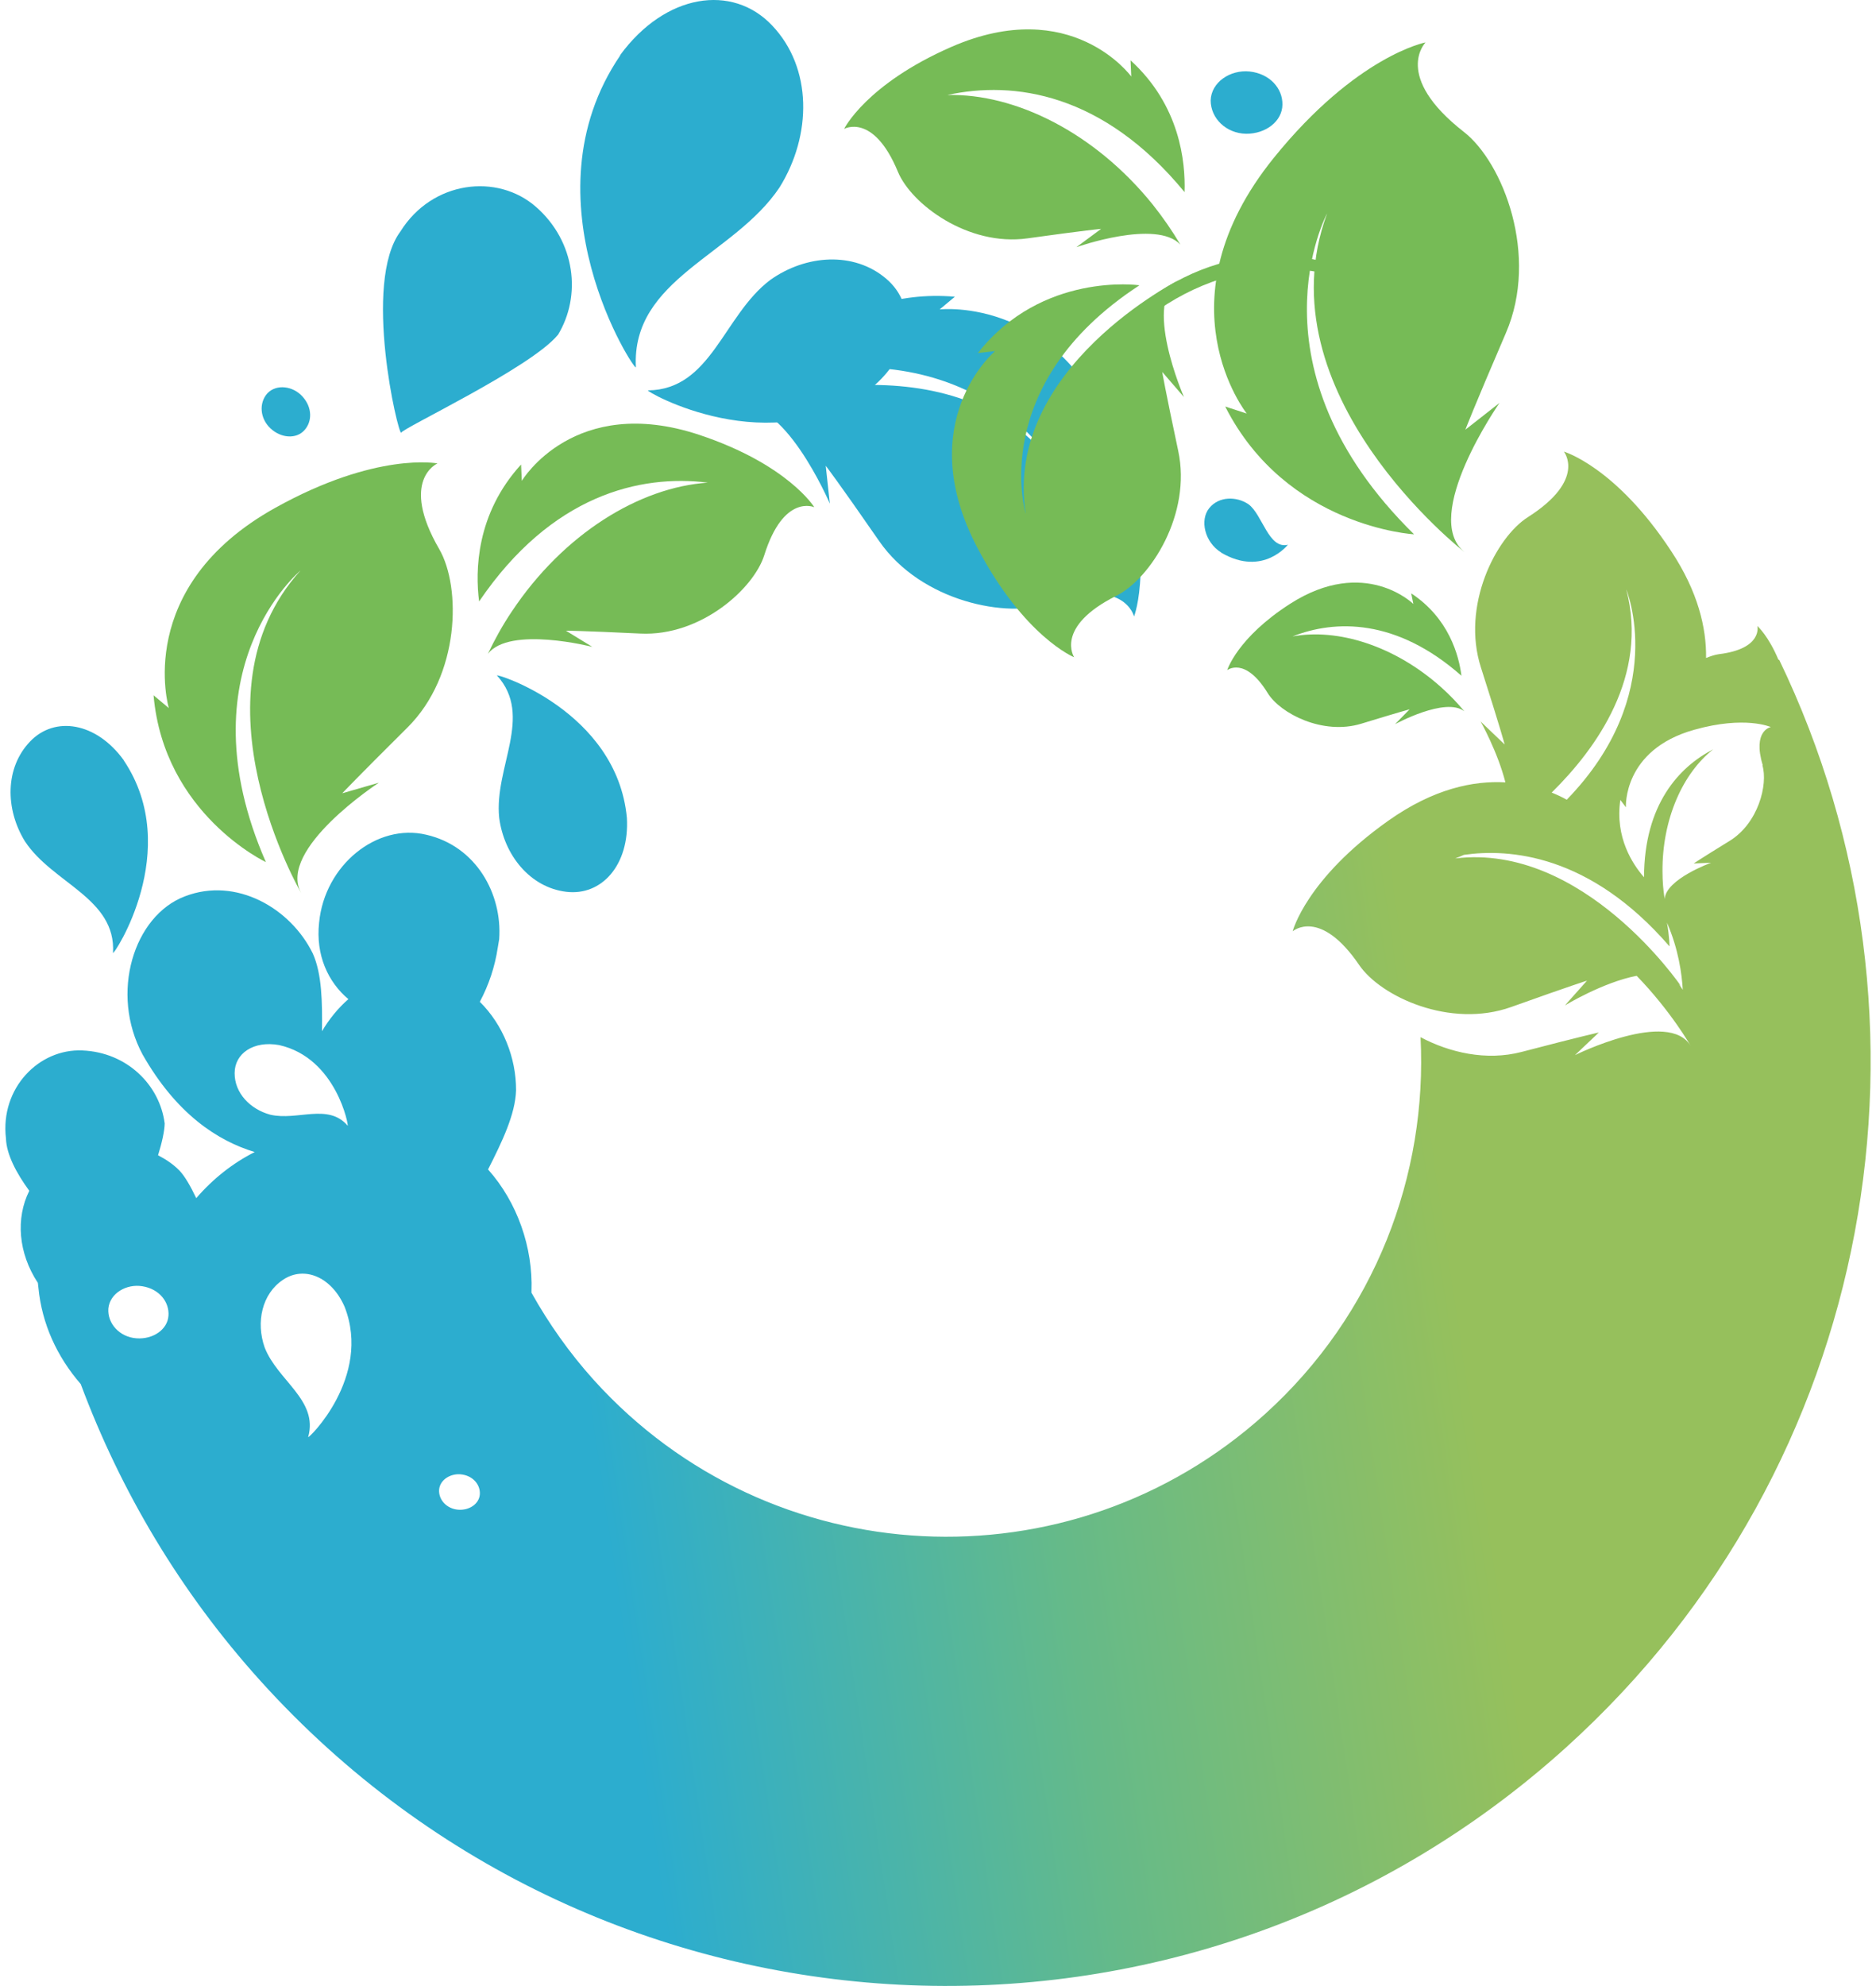 <svg width="69" height="73" viewBox="0 0 69 73" fill="none" xmlns="http://www.w3.org/2000/svg">
<path d="M28.365 13.921C28.365 13.921 30.753 10.53 35.12 10.907L34.56 11.375C34.56 11.375 39.164 10.834 41.137 16.507C42.535 20.538 41.711 22.662 41.711 22.662C41.711 22.662 41.361 21.165 38.59 22.18C37.08 22.735 33.893 22.134 32.337 19.891C30.78 17.642 30.371 17.121 30.371 17.121L30.522 18.513C30.522 18.513 28.761 14.39 27.02 14.997C27.02 14.997 34.876 12.101 38.703 17.015C38.703 17.015 35.879 12.087 28.372 13.908L28.365 13.921Z" fill="#2CADCF"/>
<path d="M39.39 15.228C41.25 11.23 45.459 9.132 49.061 10.135C48.922 9.917 48.599 9.772 48.447 9.561C44.931 8.776 41.105 10.788 39.298 14.667C38.348 16.699 38.13 18.895 38.519 20.888C38.269 19.054 38.532 17.075 39.39 15.234V15.228Z" fill="#76BB56"/>
<path d="M41.896 10.485C41.896 10.485 38.321 9.983 35.966 12.978L36.599 12.906C36.599 12.906 33.518 15.505 35.946 20.129C37.668 23.414 39.508 24.16 39.508 24.16C39.508 24.16 38.769 23.045 41.065 21.897C42.318 21.27 43.836 18.889 43.334 16.567C42.84 14.245 42.747 13.671 42.747 13.671L43.545 14.594C43.545 14.594 41.982 11.019 43.4 10.273C43.4 10.273 36.889 13.532 37.727 18.889C37.727 18.889 36.282 14.159 41.903 10.491L41.896 10.485Z" fill="#76BB56"/>
<path d="M52.011 19.641C52.011 19.641 47.314 19.377 45.064 14.944L45.856 15.201C45.856 15.201 42.577 11.091 46.852 5.801C49.893 2.041 52.433 1.559 52.433 1.559C52.433 1.559 51.206 2.793 53.844 4.851C55.283 5.972 56.615 9.396 55.388 12.239C54.161 15.089 53.897 15.795 53.897 15.795L55.151 14.812C55.151 14.812 52.242 18.981 53.864 20.294C53.864 20.294 46.37 14.469 48.811 7.846C48.811 7.846 45.763 13.512 52.017 19.648L52.011 19.641Z" fill="#76BB56"/>
<path d="M51.991 22.207C51.991 22.207 50.203 20.433 47.452 22.194C45.499 23.447 45.137 24.635 45.137 24.635C45.137 24.635 45.79 24.114 46.628 25.479C47.089 26.225 48.653 27.036 50.071 26.601C51.496 26.165 51.846 26.073 51.846 26.073L51.311 26.62C51.311 26.62 53.165 25.605 53.858 26.145C53.607 25.842 53.33 25.552 53.02 25.275C51.311 23.738 49.2 23.084 47.538 23.395C49.108 22.774 51.358 22.728 53.752 24.839C53.66 24.094 53.29 22.722 51.905 21.811L51.984 22.201L51.991 22.207Z" fill="#76BB56"/>
<path d="M41.602 2.806C41.602 2.806 39.412 -0.203 34.992 1.724C31.852 3.096 31.047 4.738 31.047 4.738C31.047 4.738 32.122 4.132 33.026 6.315C33.521 7.509 35.612 9.066 37.789 8.762C39.959 8.459 40.5 8.413 40.5 8.413L39.59 9.086C39.59 9.086 42.532 8.043 43.416 8.993C43.119 8.492 42.783 8.004 42.4 7.522C40.269 4.877 37.347 3.432 34.847 3.492C37.281 2.957 40.573 3.419 43.568 7.061C43.607 5.946 43.396 3.868 41.582 2.218L41.608 2.806H41.602Z" fill="#76BB56"/>
<path d="M26.223 20.228C26.75 20.228 27.192 19.892 27.192 19.45C27.199 19.014 26.856 18.618 26.315 18.566C25.8 18.513 25.293 18.849 25.279 19.337C25.279 19.819 25.695 20.221 26.223 20.228Z" fill="#2CADCF"/>
<path d="M45.829 4.917C46.561 4.923 47.161 4.455 47.168 3.848C47.181 3.248 46.7 2.707 45.961 2.628C45.248 2.555 44.549 3.023 44.529 3.69C44.529 4.356 45.103 4.903 45.829 4.917Z" fill="#2CADCF"/>
<path d="M9.95 15.748C10.339 16.111 10.893 16.144 11.19 15.821C11.487 15.504 11.493 14.976 11.124 14.574C10.781 14.191 10.174 14.106 9.837 14.455C9.514 14.812 9.56 15.386 9.95 15.748Z" fill="#2CADCF"/>
<path d="M8.927 37.557C9.883 37.201 10.306 35.967 10.009 34.76C9.646 33.573 8.63 32.735 7.634 32.92C6.598 33.111 5.991 34.397 6.4 35.763C6.75 37.142 7.95 37.92 8.927 37.557Z" fill="#2CADCF"/>
<path d="M44.913 20.307C44.306 19.931 44.121 19.113 44.477 18.677C44.834 18.235 45.48 18.242 45.915 18.532C46.437 18.908 46.654 20.201 47.373 20.023C47.393 19.983 46.476 21.23 44.913 20.313V20.307Z" fill="#2CADCF"/>
<path d="M20.516 12.318C21.393 10.887 21.175 8.881 19.711 7.602C18.293 6.361 15.898 6.638 14.73 8.505C13.319 10.392 14.651 16.012 14.757 15.907C14.757 15.762 19.526 13.519 20.516 12.312V12.318Z" fill="#2CADCF"/>
<path d="M22.808 2.027C24.47 -0.242 26.937 -0.605 28.395 0.932C29.886 2.496 29.866 4.969 28.672 6.889C26.996 9.396 23.223 10.247 23.388 13.499C23.388 13.723 19.199 7.344 22.814 2.034L22.808 2.027Z" fill="#2CADCF"/>
<path d="M4.553 27.946C3.537 26.541 2.013 26.31 1.11 27.253C0.18 28.217 0.186 29.74 0.918 30.928C1.941 32.478 4.27 33.013 4.157 35.025C4.157 35.163 6.763 31.244 4.553 27.953V27.946Z" fill="#2CADCF"/>
<path d="M23.057 30.064C23.156 31.798 22.127 32.94 20.827 32.781C19.501 32.623 18.538 31.436 18.36 30.057C18.169 28.21 19.633 26.323 18.281 24.832C18.188 24.727 22.687 26.119 23.057 30.064Z" fill="#2CADCF"/>
<path d="M32.041 14.271C33.591 12.991 33.743 11.21 32.588 10.24C31.407 9.238 29.64 9.356 28.327 10.293C26.605 11.593 26.163 14.324 23.834 14.35C23.669 14.35 28.406 17.075 32.041 14.271Z" fill="#2CADCF"/>
<path d="M64.637 23.018C64.637 23.018 64.842 23.849 63.219 24.047C63.074 24.067 62.915 24.12 62.75 24.186C62.764 23.091 62.46 21.758 61.464 20.254C59.426 17.154 57.519 16.6 57.519 16.6C57.519 16.6 58.364 17.629 56.2 19.007C55.012 19.759 53.739 22.273 54.471 24.542C55.197 26.805 55.342 27.366 55.342 27.366L54.458 26.521C54.458 26.521 55.085 27.636 55.369 28.758C54.194 28.692 52.73 28.988 51.061 30.169C48.033 32.313 47.545 34.233 47.545 34.233C47.545 34.233 48.547 33.355 49.992 35.473C50.784 36.634 53.337 37.815 55.58 37.017C57.816 36.218 58.37 36.047 58.37 36.047L57.559 36.957C57.559 36.957 58.957 36.106 60.197 35.869C61.464 37.175 62.19 38.455 62.19 38.455C61.378 37.076 57.928 38.785 57.928 38.785L58.806 37.953C58.806 37.953 58.245 38.072 55.969 38.666C54.663 39.009 53.304 38.686 52.248 38.125C52.506 43.185 50.579 48.317 46.529 51.978C39.365 58.45 28.315 57.889 21.844 50.731C20.94 49.729 20.181 48.647 19.548 47.519C19.548 47.506 19.548 47.486 19.548 47.466C19.607 45.856 19.027 44.194 17.951 42.987C18.466 41.971 18.954 40.962 18.981 40.078C18.987 38.884 18.499 37.663 17.648 36.825C17.978 36.205 18.202 35.539 18.308 34.833L18.36 34.523C18.479 32.861 17.516 31.106 15.682 30.684C13.861 30.248 11.942 31.799 11.737 33.91C11.605 35.11 12.067 36.1 12.813 36.727C12.437 37.056 12.107 37.459 11.843 37.907C11.856 36.845 11.843 35.803 11.506 35.051C10.695 33.389 8.69 32.221 6.803 32.947C4.916 33.659 4.032 36.515 5.246 38.765C6.48 40.935 7.99 41.931 9.369 42.347C8.571 42.749 7.839 43.323 7.218 44.042C7.007 43.6 6.803 43.244 6.605 43.033C6.374 42.795 6.104 42.617 5.813 42.466C5.958 41.997 6.051 41.582 6.057 41.298C5.879 39.886 4.672 38.679 3.03 38.613C1.433 38.541 0.002 39.998 0.219 41.846C0.239 42.433 0.595 43.112 1.077 43.772C0.575 44.775 0.668 46.061 1.393 47.156L1.413 47.334C1.539 48.654 2.093 49.867 2.97 50.877C4.428 54.788 6.618 58.509 9.587 61.794C22.173 75.727 43.672 76.815 57.605 64.229C69.064 53.872 71.828 37.485 65.435 24.245C65.435 24.245 65.422 24.259 65.415 24.259C65.046 23.375 64.644 23.018 64.644 23.018H64.637ZM6.196 48.363C6.163 48.871 5.629 49.241 5.015 49.194C4.402 49.148 3.946 48.654 3.986 48.099C4.039 47.539 4.652 47.182 5.239 47.281C5.86 47.38 6.236 47.862 6.196 48.37V48.363ZM17.648 54.934C17.622 55.277 17.265 55.527 16.85 55.494C16.434 55.461 16.124 55.132 16.151 54.756C16.183 54.38 16.599 54.136 17.002 54.201C17.424 54.267 17.674 54.597 17.648 54.934ZM12.674 48.033C13.69 50.626 11.315 52.922 11.335 52.823C11.717 51.464 10.2 50.745 9.732 49.524C9.409 48.601 9.633 47.552 10.418 47.037C11.183 46.529 12.186 46.919 12.674 48.033ZM12.786 41.377C12.067 40.539 10.939 41.206 9.943 40.975C9.204 40.777 8.624 40.177 8.63 39.444C8.63 38.725 9.323 38.244 10.266 38.415C12.39 38.89 12.839 41.437 12.786 41.377ZM61.893 36.383C61.847 36.311 61.794 36.232 61.748 36.166C61.767 36.192 61.8 36.212 61.82 36.238C61.82 36.238 58.232 30.974 53.522 31.555C53.634 31.515 53.739 31.469 53.845 31.423C55.501 31.185 58.469 31.39 61.405 34.787C61.405 34.787 61.405 34.444 61.312 33.916C61.741 34.899 61.86 35.816 61.893 36.383ZM57.071 29.134C58.72 27.511 60.646 24.839 59.815 21.666C59.815 21.666 61.405 25.505 57.625 29.397C57.466 29.305 57.282 29.219 57.071 29.134ZM64.822 28.131C65.033 28.837 64.67 30.268 63.608 30.915C62.546 31.568 62.295 31.739 62.295 31.739L62.935 31.713C62.935 31.713 61.273 32.313 61.227 33.045C61.174 32.722 61.147 32.379 61.147 32.036C61.134 30.11 61.893 28.421 63.014 27.544C61.754 28.19 60.474 29.576 60.468 32.247C60.052 31.772 59.393 30.783 59.597 29.404L59.802 29.674C59.802 29.674 59.676 27.564 62.315 26.825C64.189 26.297 65.132 26.726 65.132 26.726C65.132 26.726 64.446 26.845 64.835 28.131H64.822Z" fill="url(#paint0_linear_525_1171)"/>
<path d="M19.198 17.668C19.198 17.668 21.118 14.456 25.723 15.986C28.988 17.075 29.951 18.645 29.951 18.645C29.951 18.645 28.823 18.137 28.111 20.406C27.721 21.646 25.769 23.394 23.559 23.289C21.355 23.183 20.814 23.183 20.814 23.183L21.784 23.777C21.784 23.777 18.743 22.998 17.945 24.034C18.196 23.506 18.486 22.979 18.829 22.471C20.729 19.621 23.519 17.912 26.033 17.741C23.546 17.431 20.287 18.189 17.622 22.108C17.477 21 17.503 18.895 19.165 17.075L19.192 17.668H19.198Z" fill="#76BB56"/>
<path d="M9.785 31.693C9.785 31.693 6.031 29.925 5.648 25.558L6.209 26.027C6.209 26.027 4.883 21.58 10.128 18.665C13.855 16.593 16.091 17.035 16.091 17.035C16.091 17.035 14.68 17.642 16.157 20.188C16.962 21.58 16.929 24.819 14.983 26.746C13.043 28.672 12.588 29.16 12.588 29.16L13.934 28.771C13.934 28.771 10.18 31.218 11.078 32.828C11.078 32.828 6.869 25.591 11.051 20.973C11.051 20.973 6.684 24.608 9.778 31.687L9.785 31.693Z" fill="#76BB56"/>
<defs>
<linearGradient id="paint0_linear_525_1171" x1="21.154" y1="48.698" x2="53.102" y2="43.964" gradientUnits="userSpaceOnUse">
<stop stop-color="#2CADCF"/>
<stop offset="0.51" stop-color="#65BA89"/>
<stop offset="1" stop-color="#96C05C"/>
</linearGradient>
</defs>
</svg>
